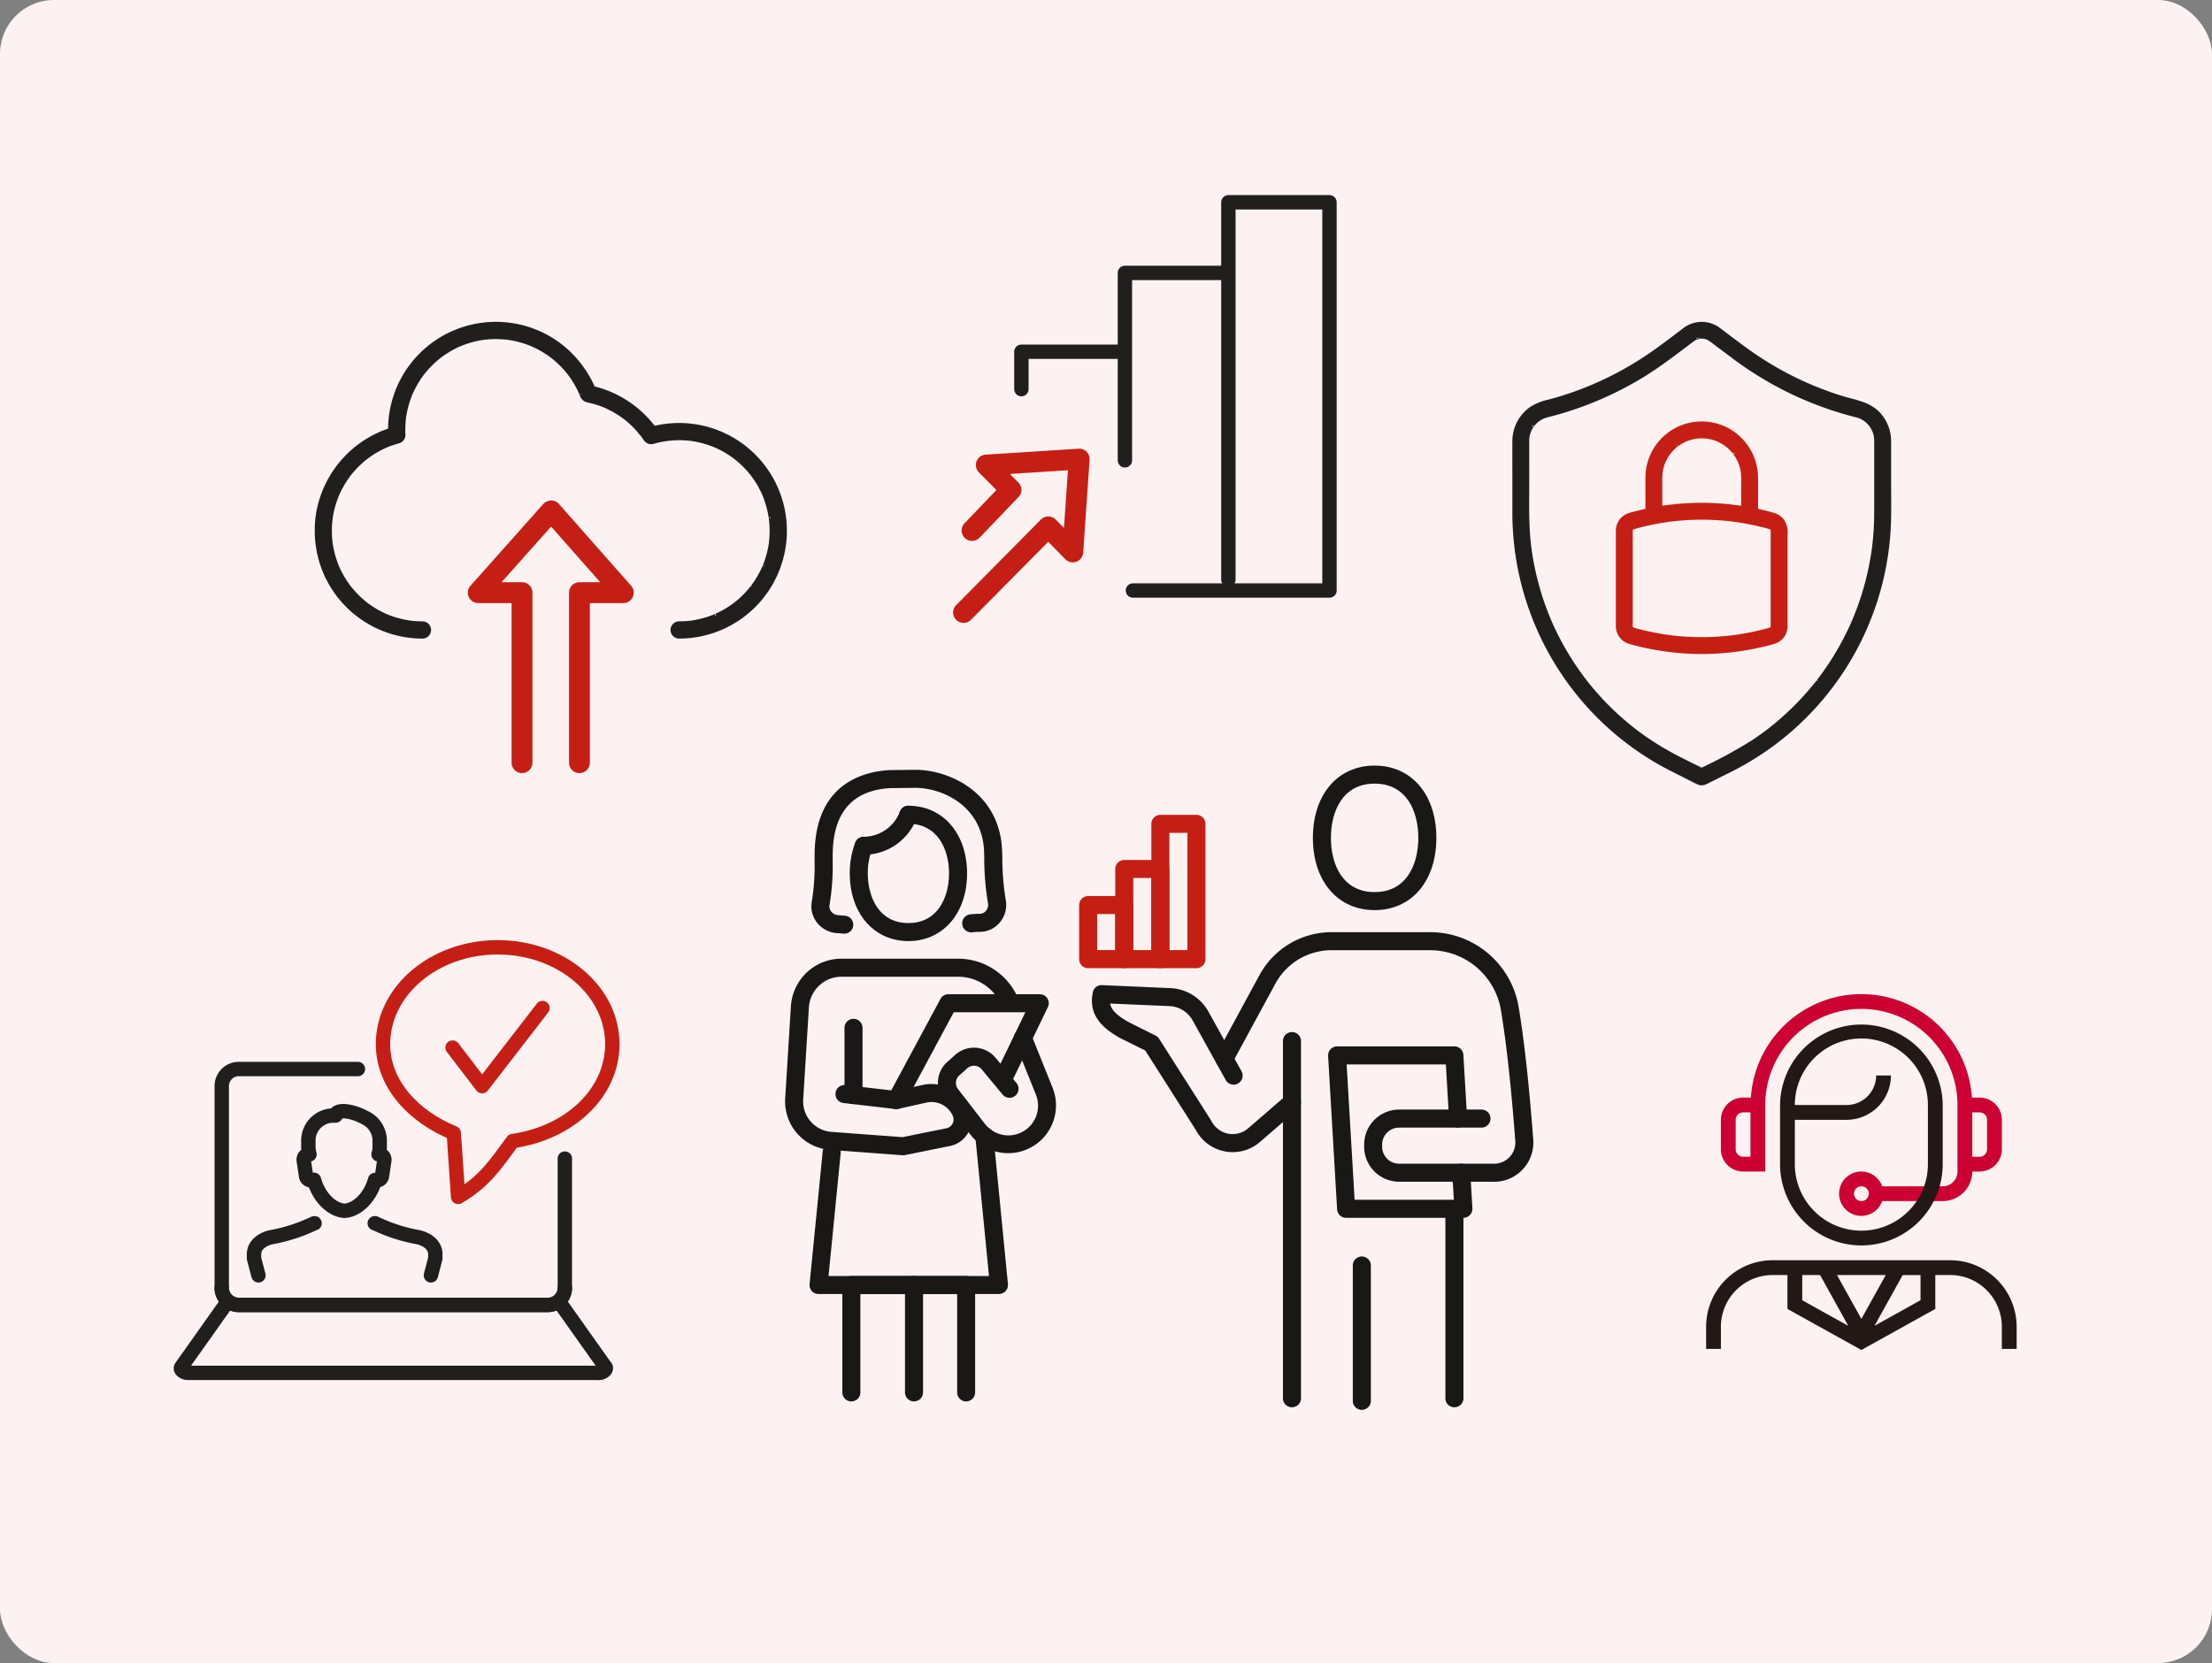 <svg xmlns="http://www.w3.org/2000/svg" xmlns:xlink="http://www.w3.org/1999/xlink" width="246" height="185" viewBox="0 0 246 185">
  <rect x="0" y="0" width="246" height="185" fill="#808080" stroke="none"/>
  <defs>
    <clipPath id="clip-path">
      <rect id="長方形_174" data-name="長方形 174" width="83.221" height="71.669" transform="translate(0 0)" fill="none"/>
    </clipPath>
    <clipPath id="clip-path-2">
      <rect id="長方形_625" data-name="長方形 625" width="34.534" height="39.586" fill="none"/>
    </clipPath>
  </defs>
  <g id="グループ_2520" data-name="グループ 2520" transform="translate(-369 -2046)">
    <rect id="長方形_508" data-name="長方形 508" width="246" height="185" rx="6" transform="translate(369 2046)" fill="#fdf2f2"/>
    <g id="グループ_2519" data-name="グループ 2519">
      <g id="グループ_1203" data-name="グループ 1203" transform="translate(456.31 2131.164)">
        <g id="グループ_1202" data-name="グループ 1202" clip-path="url(#clip-path)">
          <path id="パス_497" data-name="パス 497" d="M65.564,16.078c-4.108,0-6.867-3.231-6.867-8.039S61.456,0,65.564,0,72.43,3.23,72.43,8.039s-2.759,8.039-6.866,8.039m0-14.071c-3.583,0-4.86,3.116-4.86,6.032s1.277,6.032,4.86,6.032,4.859-3.116,4.859-6.032-1.277-6.032-4.859-6.032" fill="#191816"/>
          <path id="パス_498" data-name="パス 498" d="M78.86,46.292H68.292A3.9,3.9,0,0,1,64.4,42.4v-.241a3.9,3.9,0,0,1,3.894-3.894h9.154a1,1,0,0,1,0,2.007H68.292A1.89,1.89,0,0,0,66.4,42.157V42.4a1.89,1.89,0,0,0,1.887,1.887H78.86a2.361,2.361,0,0,0,2.347-2.542c-.456-6.03-.977-10.774-1.588-14.5a7.99,7.99,0,0,0-7.925-6.706H60.778a7.1,7.1,0,0,0-6.25,3.718l-4.8,8.842a1,1,0,0,1-1.765-.959l4.8-8.842a9.115,9.115,0,0,1,8.014-4.766H71.694a9.986,9.986,0,0,1,9.9,8.388c.623,3.788,1.149,8.59,1.611,14.679a4.368,4.368,0,0,1-4.349,4.7" fill="#191816"/>
          <path id="パス_499" data-name="パス 499" d="M49.787,43a4.66,4.66,0,0,1-4.129-2.5l-5.6-8.8L37.241,30.3c-1.723-.977-3.574-2.41-3.014-5.077a.97.97,0,0,1,1.026-.8l7.548.327a5.11,5.11,0,0,1,4.283,2.62L50.759,34A1,1,0,1,1,49,34.972l-3.676-6.629a3.1,3.1,0,0,0-2.6-1.588l-6.573-.284c.115.654.646,1.266,2.032,2.052L41.2,30.031a1,1,0,0,1,.4.359L47.394,39.5a2.69,2.69,0,0,0,1.888,1.447,2.622,2.622,0,0,0,2.218-.6l4.213-3.64a1,1,0,1,1,1.313,1.519l-4.212,3.64A4.617,4.617,0,0,1,49.787,43" fill="#191816"/>
          <path id="パス_500" data-name="パス 500" d="M56.369,71.383a1,1,0,0,1-1-1V30.645a1,1,0,1,1,2.008,0V70.379a1,1,0,0,1-1,1" fill="#191816"/>
          <path id="パス_501" data-name="パス 501" d="M74.435,71.383a1,1,0,0,1-1-1V50.306a1,1,0,0,1,2.008,0V70.379a1,1,0,0,1-1,1" fill="#191816"/>
          <path id="パス_502" data-name="パス 502" d="M75.439,50.306H62.391a1,1,0,0,1-1-.945l-1-17.062a1.006,1.006,0,0,1,1-1.063H74.435a1,1,0,0,1,1,.945l.414,7.027a1,1,0,0,1-.943,1.06,1.015,1.015,0,0,1-1.061-.942l-.357-6.082H62.452L63.338,48.3H74.375L74.2,45.348a1,1,0,1,1,2-.118l.237,4.014a1.005,1.005,0,0,1-1,1.062" fill="#191816"/>
          <path id="パス_503" data-name="パス 503" d="M64.137,71.669a1,1,0,0,1-1-1V55.61a1,1,0,0,1,2.008,0V70.665a1,1,0,0,1-1,1" fill="#191816"/>
          <path id="パス_504" data-name="パス 504" d="M37.72,22.539H33.705a1,1,0,0,1-1-1V15.513a1,1,0,0,1,1-1H37.72a1,1,0,0,1,1,1v6.022a1,1,0,0,1-1,1m-3.011-2.008h2.007V16.516H34.709Z" fill="#c51f15"/>
          <path id="パス_505" data-name="パス 505" d="M41.735,22.539H37.72a1,1,0,0,1-1-1V11.5a1,1,0,0,1,1-1h4.015a1,1,0,0,1,1,1V21.535a1,1,0,0,1-1,1m-3.011-2.008h2.007V12.5H38.724Z" fill="#c51f15"/>
          <path id="パス_506" data-name="パス 506" d="M45.749,22.539H41.735a1,1,0,0,1-1-1V6.48a1,1,0,0,1,1-1h4.014a1,1,0,0,1,1,1V21.535a1,1,0,0,1-1,1m-3.011-2.008h2.007V7.483H42.738Z" fill="#c51f15"/>
          <path id="パス_507" data-name="パス 507" d="M13.718,19.522c-3.841,0-6.524-3.095-6.524-7.528a9.316,9.316,0,0,1,.615-3.429A1,1,0,1,1,9.677,9.3,7.314,7.314,0,0,0,9.2,11.994c0,2.547,1.183,5.521,4.516,5.521s4.516-2.974,4.516-5.521-1.183-5.52-4.516-5.52a1,1,0,1,1,0-2.007c3.841,0,6.524,3.095,6.524,7.527s-2.683,7.528-6.524,7.528" fill="#191816"/>
          <path id="パス_508" data-name="パス 508" d="M8.752,9.924a1,1,0,1,1,0-2.007A4.325,4.325,0,0,0,12.758,5.14a1,1,0,1,1,1.895.661,6.3,6.3,0,0,1-5.9,4.123" fill="#191816"/>
          <path id="パス_509" data-name="パス 509" d="M6.525,18.694a.973.973,0,0,1-.119-.007c-.182-.021-.362-.034-.541-.042a3.09,3.09,0,0,1-2.312-1.177,2.933,2.933,0,0,1-.572-2.4,24.4,24.4,0,0,0,.3-4.508c0-.379,0-.726.01-1.026C3.483,2.078,8.586.674,11.613.5L14.418.467h.077c3.644,0,9.418,2.442,9.644,9.062l.021.751a28.326,28.326,0,0,0,.373,4.605,3.054,3.054,0,0,1-.626,2.535,2.915,2.915,0,0,1-2.25,1.075,7.852,7.852,0,0,0-.842.048,1,1,0,0,1-.229-1.994,9.476,9.476,0,0,1,1.063-.061.908.908,0,0,0,.7-.338,1.055,1.055,0,0,0,.211-.875,30,30,0,0,1-.411-4.947L22.134,9.6c-.18-5.2-4.75-7.123-7.634-7.123h-.06l-2.759.032c-4.1.235-6.267,2.618-6.378,7.081-.008.289-.009.622-.011.986a26.389,26.389,0,0,1-.343,4.9.919.919,0,0,0,.183.758,1.092,1.092,0,0,0,.817.411c.23.009.459.026.693.054a1,1,0,0,1-.117,2" fill="#191816"/>
          <path id="パス_510" data-name="パス 510" d="M20.136,70.73a1,1,0,0,1-1-1V58.784H8.373V69.726a1,1,0,1,1-2.007,0V57.78a1,1,0,0,1,1-1H20.136a1,1,0,0,1,1,1V69.726a1,1,0,0,1-1,1" fill="#191816"/>
          <path id="パス_511" data-name="パス 511" d="M14.335,70.73a1,1,0,0,1-1-1V57.78a1,1,0,0,1,2.008,0V69.726a1,1,0,0,1-1,1" fill="#191816"/>
          <path id="パス_512" data-name="パス 512" d="M23.784,58.784H3.724a1,1,0,0,1-1-1.1L4.183,42.919a.99.99,0,0,1,1.1-.9,1,1,0,0,1,.9,1.1l-1.35,13.66H22.677L21.159,41.29a1,1,0,1,1,2-.2l1.626,16.588a1,1,0,0,1-1,1.1" fill="#191816"/>
          <path id="パス_513" data-name="パス 513" d="M13.122,43.347c-.025,0-.05,0-.074,0l-8.057-.6a5.407,5.407,0,0,1-4.98-5.709L.648,26.763A5.641,5.641,0,0,1,6.269,21.48H19.228a7.254,7.254,0,0,1,6.464,3.933,1,1,0,1,1-1.782.924,5.252,5.252,0,0,0-4.682-2.849H6.269a3.631,3.631,0,0,0-3.618,3.4L2.014,37.16A3.4,3.4,0,0,0,5.14,40.744l7.918.588,4.883-.987a.995.995,0,0,0,.714-1.372,2.588,2.588,0,0,0-2.928-1.487l-3.14.7a.981.981,0,0,1-.333.016l-5.762-.666a1,1,0,1,1,.232-1.994l5.592.647,2.976-.661a4.6,4.6,0,0,1,5.2,2.642,3,3,0,0,1-2.155,4.145l-5.018,1.014a1.025,1.025,0,0,1-.2.02" fill="#191816"/>
          <path id="パス_514" data-name="パス 514" d="M7.607,37.657a1,1,0,0,1-1-1V29.175a1,1,0,0,1,2.008,0v7.478a1,1,0,0,1-1,1" fill="#191816"/>
          <path id="パス_515" data-name="パス 515" d="M12.368,38.208a.988.988,0,0,1-.474-.12,1,1,0,0,1-.409-1.359l5.793-10.768a1,1,0,0,1,.884-.528H28.324a1,1,0,0,1,.9,1.441L25.2,35.2a1,1,0,0,1-1.807-.874l3.33-6.888H18.761L13.253,37.68a1,1,0,0,1-.885.528" fill="#191816"/>
          <path id="パス_516" data-name="パス 516" d="M24.822,43.115a5.312,5.312,0,0,1-4.208-2.064l-2.971-3.844a3.137,3.137,0,0,1,.4-4.25l.889-.789a3.128,3.128,0,0,1,4.482.342l2.321,2.8a1,1,0,1,1-1.543,1.282l-2.323-2.8a1.117,1.117,0,0,0-.777-.4,1.128,1.128,0,0,0-.827.278l-.889.79a1.123,1.123,0,0,0-.143,1.522L22.2,39.824a3.3,3.3,0,0,0,5.682-3.252l-2.365-5.887a1,1,0,0,1,1.863-.749l2.365,5.887a5.311,5.311,0,0,1-4.924,7.292" fill="#191816"/>
        </g>
      </g>
      <g id="グループ_1567" data-name="グループ 1567" transform="translate(-95.58 150.965)">
        <path id="パス_517" data-name="パス 517" d="M137.431,81.011a1.158,1.158,0,0,1-.824-1.974l9.425-9.524a1.162,1.162,0,0,1,.824-.343h0a1.157,1.157,0,0,1,.826.349l.912.934.444-6.425-6.459.414.947.951a1.158,1.158,0,0,1,.014,1.619l-4.288,4.477a1.159,1.159,0,1,1-1.673-1.6l3.506-3.66-1.949-1.96a1.159,1.159,0,0,1,.747-1.974l10.33-.662a1.15,1.15,0,0,1,.9.339,1.162,1.162,0,0,1,.335.9l-.714,10.327a1.16,1.16,0,0,1-1.986.73l-1.9-1.941-8.6,8.684a1.149,1.149,0,0,1-.824.344" transform="translate(434.309 1883.315)" fill="#c51f15"/>
        <path id="パス_518" data-name="パス 518" d="M154.455,83.948h21.861m-34.266-22.4V57.387h11.242m.271,12.076V48.619H164.8m.271,34.117V40.76h11.242v43.1" transform="translate(436.12 1876.775)" fill="none" stroke="#211f1e" stroke-linecap="round" stroke-linejoin="round" stroke-width="1.6"/>
      </g>
      <g id="グループ_1564" data-name="グループ 1564" transform="translate(-3.544 233.814)">
        <path id="パス_519" data-name="パス 519" d="M23.813,50.325,27.1,54.615l6.714-8.69" transform="translate(399.062 1878.395)" fill="none" stroke="#c51f15" stroke-linecap="round" stroke-linejoin="round" stroke-width="1.6"/>
        <path id="パス_520" data-name="パス 520" d="M42.424,75.451a1.9,1.9,0,0,1-1.885,1.885H6.153a1.9,1.9,0,0,1-1.885-1.885V52.977a1.89,1.89,0,0,1,1.885-1.885H19.41" transform="translate(392.937 1880.014)" fill="none" stroke="#211f1e" stroke-linecap="round" stroke-linejoin="round" stroke-width="1.6"/>
        <path id="パス_521" data-name="パス 521" d="M42.424,58.678V73.072a1.9,1.9,0,0,1-1.885,1.886H6.153a1.906,1.906,0,0,1-1.885-1.886" transform="translate(392.937 1882.391)" fill="none" stroke="#211f1e" stroke-linecap="round" stroke-linejoin="round" stroke-width="1.6"/>
        <line id="線_17" data-name="線 17" x2="4.81" y2="6.789" transform="translate(435.068 1957.473)" fill="none" stroke="#211f1e" stroke-linecap="round" stroke-linejoin="round" stroke-width="1.6"/>
        <path id="パス_522" data-name="パス 522" d="M36.926,76.336c.217.284-.326.645-.7.645" transform="translate(402.951 1887.925)" fill="none" stroke="#211f1e" stroke-linecap="round" stroke-linejoin="round" stroke-width="1.6"/>
        <path id="パス_523" data-name="パス 523" d="M47.324,78.6H1.55c-.366,0-.914-.347-.7-.645l4.812-6.789" transform="translate(391.85 1886.305)" fill="none" stroke="#211f1e" stroke-linecap="round" stroke-linejoin="round" stroke-width="1.6"/>
        <path id="パス_524" data-name="パス 524" d="M19.141,62.317c-.537,1.94-2,3.353-3.39,3.424-1.394-.071-2.861-1.492-3.394-3.442l-.263.043a.552.552,0,0,1-.624-.475l-.257-1.725a.568.568,0,0,1,.456-.65l.187-.03a2.925,2.925,0,0,1-.129-.856v-.634a2.779,2.779,0,0,1,2.714-2.825h.324a.361.361,0,0,1,.02-.151c.167-.458,1.279-.444,2.485.032a6.009,6.009,0,0,1,.715.336,2.837,2.837,0,0,1,1.675,2.608v.634a2.882,2.882,0,0,1-.129.856l.187.03a.568.568,0,0,1,.457.65l-.257,1.725a.554.554,0,0,1-.625.475Z" transform="translate(395.111 1881.132)" fill="none" stroke="#211f1e" stroke-linecap="round" stroke-linejoin="round" stroke-width="1.6"/>
        <path id="パス_525" data-name="パス 525" d="M7.491,69.949,7,68.071v-.485c0-1.077,1.048-1.7,1.922-1.883a18.461,18.461,0,0,0,4.753-1.539l.059-.009" transform="translate(393.794 1884.107)" fill="none" stroke="#211f1e" stroke-linecap="round" stroke-linejoin="round" stroke-width="1.6"/>
        <path id="パス_526" data-name="パス 526" d="M17.224,64.154l.059.009A18.469,18.469,0,0,0,22.035,65.7c.875.185,1.923.808,1.923,1.883v.485l-.487,1.878" transform="translate(396.997 1884.107)" fill="none" stroke="#211f1e" stroke-linecap="round" stroke-linejoin="round" stroke-width="1.6"/>
        <path id="パス_527" data-name="パス 527" d="M25.791,61.444c-4.412-1.794-7.869-5.394-7.869-9.889,0-5.95,5.709-10.773,12.752-10.773s12.753,4.823,12.753,10.773c0,5.39-4.689,9.857-11.075,10.779-1.732,2.314-3,4.431-6.075,6.216Z" transform="translate(397.216 1876.782)" fill="none" stroke="#c51f15" stroke-linecap="round" stroke-linejoin="round" stroke-width="1.6"/>
      </g>
      <g id="グループ_1566" data-name="グループ 1566" transform="translate(16.44 217.738)">
        <path id="パス_528" data-name="パス 528" d="M117.545.769c-1.267.951-2.519,1.932-3.825,2.83a36.657,36.657,0,0,1-8.885,4.492q-1.2.412-2.429.741a6.01,6.01,0,0,0-2.038.809,4.452,4.452,0,0,0-1.881,3.595c-.009,1.316,0,2.632,0,3.948q0,2.019,0,4.039a32.041,32.041,0,0,0,16.093,27.8c.783.448,1.588.85,2.393,1.253.663.332,1.321.678,1.99,1,.429.2.746.014,1.115-.171l1.164-.582c.707-.353,1.418-.7,2.115-1.072A32.037,32.037,0,0,0,140.21,21.711c.02-1.313,0-2.627,0-3.939q0-2.224,0-4.449a4.49,4.49,0,0,0-1.2-3.1c-1.1-1.17-2.7-1.353-4.164-1.809a36.347,36.347,0,0,1-9.007-4.238c-1.584-1.027-3.072-2.2-4.581-3.327a3.146,3.146,0,0,0-3.714-.077.76.76,0,0,0-.265,1.011.746.746,0,0,0,1.011.265,2.247,2.247,0,0,1,.46-.271c-.1.043.11-.033.139-.041.047-.013.1-.026.144-.037.024-.005.184-.03.059-.016a2.25,2.25,0,0,1,.515,0c-.116-.013.06.016.1.024s.1.025.143.039c.016,0,.188.064.122.038a4.12,4.12,0,0,1,.75.494l2.021,1.516a38.742,38.742,0,0,0,7.48,4.439,38.837,38.837,0,0,0,4.81,1.78c.4.118.8.229,1.2.334.154.039.31.075.461.121.079.024.154.051.231.077.022.008.13.055.014,0,.042.018.083.038.123.058a3.753,3.753,0,0,1,.412.235c.025.017.227.169.121.084.07.056.138.114.2.175a4.345,4.345,0,0,1,.32.34c.005.007.072.093.025.03s.03.045.041.06c.051.072.1.147.144.225s.077.135.113.2c.02.039.039.08.058.121,0,.007.047.108.017.034s.011.029.013.037c.014.042.03.084.045.127.029.085.054.172.076.26s.035.155.05.232c0,.021.026.163.013.072s0,.03,0,.039c.009.117.016.234.017.352v7.529c0,.705-.007,1.411-.043,2.115s-.1,1.4-.18,2.095l-.032.25c-.007.049-.012.1-.018.143,0-.014.014-.105,0-.017-.025.177-.051.356-.079.533q-.083.534-.184,1.061a31.135,31.135,0,0,1-1.059,4.034q-.331.993-.73,1.961c-.026.066-.054.13-.081.2.049-.116-.053.122-.063.15-.071.162-.142.323-.215.485q-.211.467-.437.927a31.6,31.6,0,0,1-2.065,3.575q-.579.865-1.216,1.692c.071-.091-.06.076-.08.1-.05.066-.1.13-.154.194-.11.138-.222.276-.334.412-.218.263-.441.523-.667.779a31.178,31.178,0,0,1-2.953,2.924q-.4.351-.822.688c-.129.1-.26.209-.391.311-.029.022-.056.045-.085.066.025-.02.1-.072-.02.016l-.23.173q-.833.627-1.71,1.2a53.25,53.25,0,0,1-5.325,2.888l-.587.294h.746c-1.3-.65-2.616-1.273-3.889-1.971a31.038,31.038,0,0,1-3.474-2.216c-.126-.092-.25-.185-.374-.28l-.152-.116-.039-.03-.141-.11q-.406-.321-.8-.657-.762-.644-1.483-1.334a31.471,31.471,0,0,1-2.725-2.98c-.1-.12-.19-.239-.285-.36l-.014-.018c-.021-.029-.043-.056-.064-.084l-.171-.226q-.3-.4-.579-.8-.577-.824-1.1-1.684a31.182,31.182,0,0,1-1.868-3.565c-.063-.141-.123-.281-.184-.422s-.021-.049-.009-.02c-.013-.033-.026-.066-.041-.1-.035-.087-.072-.173-.106-.261q-.193-.477-.37-.959-.343-.934-.625-1.889a31.175,31.175,0,0,1-.9-3.972c-.025-.155-.047-.309-.07-.464-.005-.035-.035-.252-.018-.125-.013-.095-.025-.19-.037-.286-.041-.335-.077-.67-.108-1.006Q100,23.04,99.974,22c-.032-1.279-.009-2.562-.009-3.843V13.513c0-.118,0-.235,0-.353,0-.081.005-.162.013-.243,0-.034.005-.07.009-.1-.014.137,0,.018,0-.008a4.306,4.306,0,0,1,.112-.462c.024-.076.051-.15.077-.223.041-.109-.045.1,0-.009.014-.03.028-.062.042-.092a3.634,3.634,0,0,1,.25-.433c.022-.033.144-.2.062-.093.041-.053.084-.1.129-.154a3.587,3.587,0,0,1,.357-.349c.014-.013.123-.1.056-.049s.026-.018.033-.022c.064-.045.129-.089.2-.131a3.437,3.437,0,0,1,.451-.239c-.11.049.043-.014.079-.028.077-.028.155-.051.232-.074.173-.049.347-.088.52-.134q.583-.154,1.161-.324a38.169,38.169,0,0,0,9.018-4.011c1.755-1.073,3.379-2.326,5.023-3.558l.5-.373a.762.762,0,0,0,.265-1.011.745.745,0,0,0-1.011-.265" transform="translate(422.465 1864.063)" fill="#211f1e"/>
        <path id="パス_529" data-name="パス 529" d="M117.545.769c-1.267.951-2.519,1.932-3.825,2.83a36.657,36.657,0,0,1-8.885,4.492q-1.2.412-2.429.741a6.01,6.01,0,0,0-2.038.809,4.452,4.452,0,0,0-1.881,3.595c-.009,1.316,0,2.632,0,3.948q0,2.019,0,4.039a32.041,32.041,0,0,0,16.093,27.8c.783.448,1.588.85,2.393,1.253.663.332,1.321.678,1.99,1,.429.2.746.014,1.115-.171l1.164-.582c.707-.353,1.418-.7,2.115-1.072A32.037,32.037,0,0,0,140.21,21.711c.02-1.313,0-2.627,0-3.939q0-2.224,0-4.449a4.49,4.49,0,0,0-1.2-3.1c-1.1-1.17-2.7-1.353-4.164-1.809a36.347,36.347,0,0,1-9.007-4.238c-1.584-1.027-3.072-2.2-4.581-3.327a3.146,3.146,0,0,0-3.714-.077.76.76,0,0,0-.265,1.011.746.746,0,0,0,1.011.265,2.247,2.247,0,0,1,.46-.271c-.1.043.11-.033.139-.041.047-.013.1-.026.144-.037.024-.005.184-.03.059-.016a2.25,2.25,0,0,1,.515,0c-.116-.013.06.016.1.024s.1.025.143.039c.016,0,.188.064.122.038a4.12,4.12,0,0,1,.75.494l2.021,1.516a38.742,38.742,0,0,0,7.48,4.439,38.837,38.837,0,0,0,4.81,1.78c.4.118.8.229,1.2.334.154.039.31.075.461.121.079.024.154.051.231.077.022.008.13.055.014,0,.042.018.083.038.123.058a3.753,3.753,0,0,1,.412.235c.025.017.227.169.121.084.07.056.138.114.2.175a4.345,4.345,0,0,1,.32.34c.005.007.072.093.025.03s.03.045.041.06c.051.072.1.147.144.225s.077.135.113.2c.02.039.039.08.058.121,0,.007.047.108.017.034s.011.029.013.037c.014.042.03.084.045.127.029.085.054.172.076.26s.035.155.05.232c0,.021.026.163.013.072s0,.03,0,.039c.009.117.016.234.017.352v7.529c0,.705-.007,1.411-.043,2.115s-.1,1.4-.18,2.095l-.032.25c-.007.049-.012.1-.018.143,0-.014.014-.105,0-.017-.025.177-.051.356-.079.533q-.083.534-.184,1.061a31.135,31.135,0,0,1-1.059,4.034q-.331.993-.73,1.961c-.026.066-.054.13-.081.2.049-.116-.053.122-.063.15-.071.162-.142.323-.215.485q-.211.467-.437.927a31.6,31.6,0,0,1-2.065,3.575q-.579.865-1.216,1.692c.071-.091-.06.076-.08.1-.05.066-.1.13-.154.194-.11.138-.222.276-.334.412-.218.263-.441.523-.667.779a31.178,31.178,0,0,1-2.953,2.924q-.4.351-.822.688c-.129.1-.26.209-.391.311-.029.022-.056.045-.085.066.025-.02.1-.072-.02.016l-.23.173q-.833.627-1.71,1.2a53.25,53.25,0,0,1-5.325,2.888l-.587.294h.746c-1.3-.65-2.616-1.273-3.889-1.971a31.038,31.038,0,0,1-3.474-2.216c-.126-.092-.25-.185-.374-.28l-.152-.116-.039-.03-.141-.11q-.406-.321-.8-.657-.762-.644-1.483-1.334a31.471,31.471,0,0,1-2.725-2.98c-.1-.12-.19-.239-.285-.36l-.014-.018c-.021-.029-.043-.056-.064-.084l-.171-.226q-.3-.4-.579-.8-.577-.824-1.1-1.684a31.182,31.182,0,0,1-1.868-3.565c-.063-.141-.123-.281-.184-.422s-.021-.049-.009-.02c-.013-.033-.026-.066-.041-.1-.035-.087-.072-.173-.106-.261q-.193-.477-.37-.959-.343-.934-.625-1.889a31.175,31.175,0,0,1-.9-3.972c-.025-.155-.047-.309-.07-.464-.005-.035-.035-.252-.018-.125-.013-.095-.025-.19-.037-.286-.041-.335-.077-.67-.108-1.006Q100,23.04,99.974,22c-.032-1.279-.009-2.562-.009-3.843V13.513c0-.118,0-.235,0-.353,0-.081.005-.162.013-.243,0-.034.005-.07.009-.1-.014.137,0,.018,0-.008a4.306,4.306,0,0,1,.112-.462c.024-.076.051-.15.077-.223.041-.109-.045.1,0-.009.014-.03.028-.062.042-.092a3.634,3.634,0,0,1,.25-.433c.022-.033.144-.2.062-.093.041-.053.084-.1.129-.154a3.587,3.587,0,0,1,.357-.349c.014-.013.123-.1.056-.049s.026-.018.033-.022c.064-.045.129-.089.2-.131a3.437,3.437,0,0,1,.451-.239c-.11.049.043-.014.079-.028.077-.028.155-.051.232-.074.173-.049.347-.088.52-.134q.583-.154,1.161-.324a38.169,38.169,0,0,0,9.018-4.011c1.755-1.073,3.379-2.326,5.023-3.558l.5-.373a.762.762,0,0,0,.265-1.011A.745.745,0,0,0,117.545.769Z" transform="translate(422.465 1864.063)" fill="none" stroke="#211f1e" stroke-width="0.4"/>
        <path id="パス_530" data-name="パス 530" d="M108.97,18.078A28.74,28.74,0,0,1,113,17.235l-.2.026a28.622,28.622,0,0,1,5.913-.175q.841.063,1.676.175l-.2-.026q1.078.146,2.142.372.522.112,1.039.242a7.256,7.256,0,0,1,.985.277l-.177-.075a1.006,1.006,0,0,1,.165.089c.1.067-.042-.022-.055-.046a.625.625,0,0,0,.075.068c.02.02.037.041.056.06.058.063-.108-.154-.045-.056a1.345,1.345,0,0,1,.1.175l-.075-.176a1.2,1.2,0,0,1,.083.293l-.028-.2a3.352,3.352,0,0,1,.009.4V27.8c0,.422,0,.845,0,1.266a1.147,1.147,0,0,1-.009.15l.028-.2a1.2,1.2,0,0,1-.083.294l.075-.177a1.071,1.071,0,0,1-.088.162c-.068.1.022-.042.046-.055a.512.512,0,0,0-.067.074c-.02.02-.042.038-.062.058-.063.058.154-.108.055-.045a1.471,1.471,0,0,1-.179.1l.177-.075a6.964,6.964,0,0,1-.961.271c-.353.089-.707.172-1.063.248q-1.064.227-2.142.37l.2-.026a28.621,28.621,0,0,1-5.913.175q-.841-.061-1.676-.175l.2.026q-1.078-.144-2.142-.37-.522-.112-1.04-.242a7.292,7.292,0,0,1-.984-.277l.177.075a1.252,1.252,0,0,1-.165-.089.5.5,0,1,0,.055.046.532.532,0,0,0-.075-.068c-.02-.02-.037-.041-.056-.06-.059-.063.106.154.045.056a1.272,1.272,0,0,1-.1-.176c.025.059.05.118.074.177a1.253,1.253,0,0,1-.081-.294c.009.066.018.131.026.2a3.66,3.66,0,0,1-.008-.4V19.678c0-.422-.005-.845,0-1.266a1.427,1.427,0,0,1,.008-.15c-.008.066-.017.131-.026.2a1.261,1.261,0,0,1,.081-.293c-.024.059-.049.118-.074.176a1.119,1.119,0,0,1,.088-.16.456.456,0,1,0-.046.055.6.6,0,0,0,.067-.074c.02-.021.042-.038.062-.058.063-.058-.154.106-.056.045a1.41,1.41,0,0,1,.18-.1l-.177.075a1.207,1.207,0,0,1,.131-.047.739.739,0,1,0-.393-1.425,1.85,1.85,0,0,0-1.324,1.751v10.67a1.854,1.854,0,0,0,1.369,1.763,29.407,29.407,0,0,0,4.988.952,28.58,28.58,0,0,0,4.9.093,29.668,29.668,0,0,0,4.99-.763c.386-.093.779-.184,1.157-.306a1.855,1.855,0,0,0,1.044-.827,1.958,1.958,0,0,0,.244-1v-10.1a2.416,2.416,0,0,0-.307-1.5,1.957,1.957,0,0,0-1.1-.764c-.4-.112-.793-.215-1.193-.309q-1.194-.282-2.409-.461a29.024,29.024,0,0,0-10.082.244q-1.149.229-2.277.55a.739.739,0,0,0,.393,1.425" transform="translate(425.214 1868.867)" fill="#c51f15"/>
        <path id="パス_531" data-name="パス 531" d="M108.97,18.078A28.74,28.74,0,0,1,113,17.235l-.2.026a28.622,28.622,0,0,1,5.913-.175q.841.063,1.676.175l-.2-.026q1.078.146,2.142.372.522.112,1.039.242a7.256,7.256,0,0,1,.985.277l-.177-.075a1.006,1.006,0,0,1,.165.089c.1.067-.042-.022-.055-.046a.625.625,0,0,0,.075.068c.02.02.037.041.056.06.058.063-.108-.154-.045-.056a1.345,1.345,0,0,1,.1.175l-.075-.176a1.2,1.2,0,0,1,.083.293l-.028-.2a3.352,3.352,0,0,1,.009.4V27.8c0,.422,0,.845,0,1.266a1.147,1.147,0,0,1-.009.15l.028-.2a1.2,1.2,0,0,1-.083.294l.075-.177a1.071,1.071,0,0,1-.088.162c-.068.1.022-.042.046-.055a.512.512,0,0,0-.067.074c-.02.02-.042.038-.062.058-.063.058.154-.108.055-.045a1.471,1.471,0,0,1-.179.1l.177-.075a6.964,6.964,0,0,1-.961.271c-.353.089-.707.172-1.063.248q-1.064.227-2.142.37l.2-.026a28.621,28.621,0,0,1-5.913.175q-.841-.061-1.676-.175l.2.026q-1.078-.144-2.142-.37-.522-.112-1.04-.242a7.292,7.292,0,0,1-.984-.277l.177.075a1.252,1.252,0,0,1-.165-.089.5.5,0,1,0,.055.046.532.532,0,0,0-.075-.068c-.02-.02-.037-.041-.056-.06-.059-.063.106.154.045.056a1.272,1.272,0,0,1-.1-.176c.025.059.05.118.074.177a1.253,1.253,0,0,1-.081-.294c.009.066.018.131.026.2a3.66,3.66,0,0,1-.008-.4V19.678c0-.422-.005-.845,0-1.266a1.427,1.427,0,0,1,.008-.15c-.008.066-.017.131-.026.2a1.261,1.261,0,0,1,.081-.293c-.024.059-.049.118-.074.176a1.119,1.119,0,0,1,.088-.16.456.456,0,1,0-.046.055.6.6,0,0,0,.067-.074c.02-.021.042-.038.062-.058.063-.058-.154.106-.056.045a1.41,1.41,0,0,1,.18-.1l-.177.075a1.207,1.207,0,0,1,.131-.047.739.739,0,1,0-.393-1.425,1.85,1.85,0,0,0-1.324,1.751v10.67a1.854,1.854,0,0,0,1.369,1.763,29.407,29.407,0,0,0,4.988.952,28.58,28.58,0,0,0,4.9.093,29.668,29.668,0,0,0,4.99-.763c.386-.093.779-.184,1.157-.306a1.855,1.855,0,0,0,1.044-.827,1.958,1.958,0,0,0,.244-1v-10.1a2.416,2.416,0,0,0-.307-1.5,1.957,1.957,0,0,0-1.1-.764c-.4-.112-.793-.215-1.193-.309q-1.194-.282-2.409-.461a29.024,29.024,0,0,0-10.082.244q-1.149.229-2.277.55a.739.739,0,0,0,.393,1.425Z" transform="translate(425.214 1868.867)" fill="none" stroke="#c51f15" stroke-width="0.4"/>
        <path id="パス_532" data-name="パス 532" d="M111.231,18.4V14.915a7.122,7.122,0,0,1,.046-.931c-.007.066-.017.131-.025.2a5.342,5.342,0,0,1,.365-1.341c-.026.058-.051.117-.075.176a5.2,5.2,0,0,1,.494-.913c.046-.072.1-.142.148-.211.033-.043.117-.141-.037.047l.08-.1c.109-.133.226-.259.345-.381s.25-.238.382-.347c.022-.018.071-.075.1-.08-.035.007-.16.121-.049.037.071-.051.141-.1.213-.15a5.359,5.359,0,0,1,.913-.493l-.177.075a5.412,5.412,0,0,1,1.341-.365l-.194.026a5.567,5.567,0,0,1,1.433,0l-.2-.026a5.4,5.4,0,0,1,1.341.365l-.177-.075a5.536,5.536,0,0,1,.915.493q.1.073.209.15c.043.033.142.118-.046-.037.032.028.066.053.1.08.133.109.26.226.381.347a4.984,4.984,0,0,1,.347.381c.018.024.075.072.08.1-.007-.035-.12-.159-.037-.047.051.07.1.139.151.211a5.657,5.657,0,0,1,.493.913c-.026-.059-.05-.118-.075-.176a5.394,5.394,0,0,1,.364,1.341c-.009-.066-.016-.131-.026-.2a12.983,12.983,0,0,1,.049,1.692V18.4a.739.739,0,0,0,1.479,0V14.954a6.5,6.5,0,0,0-.38-2.355,5.964,5.964,0,0,0-.817-1.5A6.531,6.531,0,0,0,119.4,9.81a6.061,6.061,0,0,0-9.647,4.927c0,1.186,0,2.372,0,3.558V18.4a.739.739,0,1,0,1.478,0" transform="translate(425.997 1866.709)" fill="#c51f15"/>
        <path id="パス_533" data-name="パス 533" d="M111.231,18.4V14.915a7.122,7.122,0,0,1,.046-.931c-.007.066-.017.131-.025.2a5.342,5.342,0,0,1,.365-1.341c-.026.058-.051.117-.075.176a5.2,5.2,0,0,1,.494-.913c.046-.072.1-.142.148-.211.033-.043.117-.141-.037.047l.08-.1c.109-.133.226-.259.345-.381s.25-.238.382-.347c.022-.018.071-.075.1-.08-.035.007-.16.121-.049.037.071-.051.141-.1.213-.15a5.359,5.359,0,0,1,.913-.493l-.177.075a5.412,5.412,0,0,1,1.341-.365l-.194.026a5.567,5.567,0,0,1,1.433,0l-.2-.026a5.4,5.4,0,0,1,1.341.365l-.177-.075a5.536,5.536,0,0,1,.915.493q.1.073.209.15c.043.033.142.118-.046-.037.032.028.066.053.1.08.133.109.26.226.381.347a4.984,4.984,0,0,1,.347.381c.018.024.075.072.08.1-.007-.035-.12-.159-.037-.047.051.07.1.139.151.211a5.657,5.657,0,0,1,.493.913c-.026-.059-.05-.118-.075-.176a5.394,5.394,0,0,1,.364,1.341c-.009-.066-.016-.131-.026-.2a12.983,12.983,0,0,1,.049,1.692V18.4a.739.739,0,0,0,1.479,0V14.954a6.5,6.5,0,0,0-.38-2.355,5.964,5.964,0,0,0-.817-1.5A6.531,6.531,0,0,0,119.4,9.81a6.061,6.061,0,0,0-9.647,4.927c0,1.186,0,2.372,0,3.558V18.4a.739.739,0,1,0,1.478,0Z" transform="translate(425.997 1866.709)" fill="none" stroke="#c51f15" stroke-width="0.4"/>
      </g>
      <g id="グループ_1565" data-name="グループ 1565" transform="translate(-43.619 217.701)">
        <path id="パス_534" data-name="パス 534" d="M68.028,45.533a1.159,1.159,0,0,1-1.158-1.158V25.461A1.159,1.159,0,0,1,68.028,24.3h2.313l-5.463-6.19L59.363,24.3h2.279a1.159,1.159,0,0,1,1.16,1.158V44.374a1.159,1.159,0,0,1-2.318,0V26.619H56.779a1.159,1.159,0,0,1-.866-1.929l8.1-9.1a1.312,1.312,0,0,1,.868-.387,1.156,1.156,0,0,1,.866.391l8.029,9.1a1.158,1.158,0,0,1-.869,1.925H69.186V44.374a1.159,1.159,0,0,1-1.158,1.158" transform="translate(409.031 1868.767)" fill="#c51f15"/>
        <path id="パス_535" data-name="パス 535" d="M83.124,35.064a11.791,11.791,0,1,0-2.108-23.392,11.341,11.341,0,0,0-1.2.28l.856.348a11.917,11.917,0,0,0-7.425-4.991l.531.529a12.107,12.107,0,0,0-3.994-5.28A11.743,11.743,0,0,0,63.652.264,11.785,11.785,0,0,0,50.978,12.612c.185-.244.372-.489.557-.732a11.881,11.881,0,0,0-8.562,9.37,12,12,0,0,0,.793,6.7,11.8,11.8,0,0,0,10.821,7.115.759.759,0,1,0,0-1.518c-.26,0-.519-.009-.779-.026-.116-.009-.232-.018-.349-.03l-.208-.024c-.185-.02.093.017-.074-.009a11.735,11.735,0,0,1-1.474-.32q-.359-.1-.708-.232c-.106-.038-.21-.079-.315-.121-.017-.007-.223-.095-.067-.026-.062-.026-.122-.054-.184-.081a10.913,10.913,0,0,1-1.294-.692c-.206-.129-.408-.265-.607-.407-.089-.064-.179-.13-.265-.2.133.1-.041-.033-.055-.045l-.154-.126A11.02,11.02,0,0,1,47,30.2c-.164-.179-.323-.364-.475-.553-.028-.034-.055-.068-.081-.1.1.133-.032-.041-.043-.056q-.118-.16-.232-.323a11.123,11.123,0,0,1-.753-1.254c-.112-.219-.215-.441-.314-.667.056.13.009.021,0,0-.025-.063-.05-.125-.074-.188-.05-.126-.1-.253-.139-.381a10.785,10.785,0,0,1-.391-1.446c-.025-.123-.047-.248-.067-.373-.009-.058-.018-.114-.026-.172-.035-.226.016.156-.011-.074-.029-.255-.053-.511-.066-.768a11.373,11.373,0,0,1,.033-1.6c.012-.121.025-.24.039-.361-.02.167.011-.07.013-.084.01-.072.022-.143.034-.214q.067-.388.162-.77a12.1,12.1,0,0,1,.479-1.476c.084-.214-.062.134.032-.076.018-.043.038-.085.056-.127.058-.127.117-.253.179-.378q.171-.343.364-.672t.408-.644c.064-.095.131-.189.2-.282.033-.046.068-.092.1-.138s.028-.037-.014.016l.087-.108a11.093,11.093,0,0,1,1.176-1.258c.2-.187.415-.364.632-.536-.126.1.054-.041.064-.049.056-.042.112-.083.168-.122.112-.081.226-.16.341-.236a11.1,11.1,0,0,1,1.517-.842l.159-.071q.075-.032-.02.008c.042-.018.085-.035.129-.053.13-.053.261-.1.394-.151.288-.1.581-.193.876-.273a.77.77,0,0,0,.558-.732c-.018-.376-.021-.75,0-1.126.008-.152.017-.3.032-.456.005-.07.013-.139.02-.209.005-.046.038-.3.016-.144a11.157,11.157,0,0,1,.4-1.769c.092-.29.2-.575.31-.858.054-.135-.032.066.028-.066.033-.072.063-.143.1-.214.066-.142.135-.282.206-.422a11.041,11.041,0,0,1,.93-1.495l.08-.106c.005-.008.072-.095.021-.029s.066-.081.084-.105c.1-.12.2-.238.3-.353q.3-.335.617-.646c.215-.206.437-.4.669-.594l.154-.125c.068-.054-.013.011-.022.017l.105-.08c.116-.085.232-.169.351-.251a10.915,10.915,0,0,1,1.559-.9c.06-.029.121-.056.183-.084.039-.018.226-.1.1-.043.144-.06.292-.118.439-.172.286-.1.578-.2.871-.278s.577-.144.868-.2c.147-.028.294-.051.443-.074.011,0,.125-.017.037-.007s.05-.005.072-.008L61.7,1.8a11.193,11.193,0,0,1,1.957-.013c.16.013.319.029.478.049.091.012,0,0-.018,0l.109.016c.084.013.168.026.252.042q.485.085.957.213t.923.293l.2.076.133.053c.005,0,.114.047.041.016-.053-.021.108.047.138.06.087.039.172.079.257.12a11.047,11.047,0,0,1,1.61.946c.067.047.134.1.2.144.026.02.163.123.12.089-.062-.047.029.024.033.028l.109.088c.064.053.126.105.189.158q.359.307.692.645c.221.225.433.46.634.7.045.054.089.108.133.163.022.028.045.055.066.083-.02-.025-.079-.105.009.013s.194.264.288.4A11.07,11.07,0,0,1,72.128,7.8c.034.075.068.151.1.227-.049-.113.018.045.033.081a.931.931,0,0,0,.661.678c.345.087.692.162,1.034.268q.225.069.445.15c.137.049.385.144.456.173s.278.125.4.185c.163.079.324.16.483.247q.457.248.891.539c.138.093.275.189.408.288.022.017.169.13.091.068.08.063.16.127.239.192a11.23,11.23,0,0,1,1.438,1.433c.058.07.113.139.169.209a.773.773,0,0,1,.07.089c.106.144.21.29.311.439a.783.783,0,0,0,.858.348,10.618,10.618,0,0,1,4.24-.336c.15.017-.075-.013.074.009l.24.038c.147.025.293.053.439.084.29.06.577.134.86.218s.56.179.833.284l.188.075c.008,0,.112.047.033.013s.045.02.063.029c.133.059.265.12.4.184a10.953,10.953,0,0,1,1.489.88c.117.081.232.167.348.253.068.053-.014-.009-.024-.017l.079.062c.059.049.12.1.179.147.221.184.433.377.638.577s.4.408.592.624c.095.109.187.218.277.33.02.024.129.16.085.105s.016.021.021.029l.079.105a11.119,11.119,0,0,1,.915,1.466q.1.193.193.39c.028.06.056.122.083.183.018.041.1.226.043.1q.169.406.3.822a11.038,11.038,0,0,1,.41,1.73c.008.049.028.208.012.074.009.081.02.162.028.243.016.151.029.3.038.454.02.306.026.615.021.922s-.025.611-.055.914l-.024.208c0,.011-.016.125,0,.038s-.008.049-.011.071c-.022.147-.047.3-.076.443a10.822,10.822,0,0,1-.472,1.7c-.05.137-.1.272-.159.407-.033.081.007-.016.012-.026-.013.032-.026.062-.041.092-.032.072-.063.143-.1.214q-.183.394-.4.772c-.142.25-.294.5-.456.734-.08.12-.163.236-.248.352l-.118.16c-.053.068.009-.013.017-.024l-.083.1A10.848,10.848,0,0,1,90,30.9c-.105.1-.214.192-.323.284l-.154.126c-.034.028-.19.151-.08.066q-.343.264-.705.5a11,11,0,0,1-1.522.827c-.043.018-.185.079-.066.03l-.218.088c-.137.053-.275.1-.412.151-.278.1-.56.181-.845.253s-.579.137-.872.188l-.2.033-.1.016c-.121.017.117-.014,0,0-.151.018-.3.034-.452.046-.306.026-.612.037-.919.038a.759.759,0,0,0,0,1.518" transform="translate(405.015 1864.071)" fill="#211f1e"/>
        <path id="パス_536" data-name="パス 536" d="M83.124,35.064a11.791,11.791,0,1,0-2.108-23.392,11.341,11.341,0,0,0-1.2.28l.856.348a11.917,11.917,0,0,0-7.425-4.991l.531.529a12.107,12.107,0,0,0-3.994-5.28A11.743,11.743,0,0,0,63.652.264,11.785,11.785,0,0,0,50.978,12.612c.185-.244.372-.489.557-.732a11.881,11.881,0,0,0-8.562,9.37,12,12,0,0,0,.793,6.7,11.8,11.8,0,0,0,10.821,7.115.759.759,0,1,0,0-1.518c-.26,0-.519-.009-.779-.026-.116-.009-.232-.018-.349-.03l-.208-.024c-.185-.02.093.017-.074-.009a11.735,11.735,0,0,1-1.474-.32q-.359-.1-.708-.232c-.106-.038-.21-.079-.315-.121-.017-.007-.223-.095-.067-.026-.062-.026-.122-.054-.184-.081a10.913,10.913,0,0,1-1.294-.692c-.206-.129-.408-.265-.607-.407-.089-.064-.179-.13-.265-.2.133.1-.041-.033-.055-.045l-.154-.126A11.02,11.02,0,0,1,47,30.2c-.164-.179-.323-.364-.475-.553-.028-.034-.055-.068-.081-.1.1.133-.032-.041-.043-.056q-.118-.16-.232-.323a11.123,11.123,0,0,1-.753-1.254c-.112-.219-.215-.441-.314-.667.056.13.009.021,0,0-.025-.063-.05-.125-.074-.188-.05-.126-.1-.253-.139-.381a10.785,10.785,0,0,1-.391-1.446c-.025-.123-.047-.248-.067-.373-.009-.058-.018-.114-.026-.172-.035-.226.016.156-.011-.074-.029-.255-.053-.511-.066-.768a11.373,11.373,0,0,1,.033-1.6c.012-.121.025-.24.039-.361-.02.167.011-.07.013-.084.01-.072.022-.143.034-.214q.067-.388.162-.77a12.1,12.1,0,0,1,.479-1.476c.084-.214-.062.134.032-.076.018-.043.038-.085.056-.127.058-.127.117-.253.179-.378q.171-.343.364-.672t.408-.644c.064-.095.131-.189.2-.282.033-.046.068-.092.1-.138s.028-.037-.014.016l.087-.108a11.093,11.093,0,0,1,1.176-1.258c.2-.187.415-.364.632-.536-.126.1.054-.041.064-.049.056-.042.112-.083.168-.122.112-.081.226-.16.341-.236a11.1,11.1,0,0,1,1.517-.842l.159-.071q.075-.032-.02.008c.042-.018.085-.035.129-.053.13-.053.261-.1.394-.151.288-.1.581-.193.876-.273a.77.77,0,0,0,.558-.732c-.018-.376-.021-.75,0-1.126.008-.152.017-.3.032-.456.005-.07.013-.139.02-.209.005-.046.038-.3.016-.144a11.157,11.157,0,0,1,.4-1.769c.092-.29.2-.575.31-.858.054-.135-.032.066.028-.066.033-.072.063-.143.1-.214.066-.142.135-.282.206-.422a11.041,11.041,0,0,1,.93-1.495l.08-.106c.005-.008.072-.095.021-.029s.066-.081.084-.105c.1-.12.2-.238.3-.353q.3-.335.617-.646c.215-.206.437-.4.669-.594l.154-.125c.068-.054-.013.011-.022.017l.105-.08c.116-.085.232-.169.351-.251a10.915,10.915,0,0,1,1.559-.9c.06-.029.121-.056.183-.084.039-.018.226-.1.1-.043.144-.06.292-.118.439-.172.286-.1.578-.2.871-.278s.577-.144.868-.2c.147-.028.294-.051.443-.074.011,0,.125-.017.037-.007s.05-.005.072-.008L61.7,1.8a11.193,11.193,0,0,1,1.957-.013c.16.013.319.029.478.049.091.012,0,0-.018,0l.109.016c.084.013.168.026.252.042q.485.085.957.213t.923.293l.2.076.133.053c.005,0,.114.047.041.016-.053-.021.108.047.138.06.087.039.172.079.257.12a11.047,11.047,0,0,1,1.61.946c.067.047.134.1.2.144.026.02.163.123.12.089-.062-.047.029.024.033.028l.109.088c.064.053.126.105.189.158q.359.307.692.645c.221.225.433.46.634.7.045.054.089.108.133.163.022.028.045.055.066.083-.02-.025-.079-.105.009.013s.194.264.288.4A11.07,11.07,0,0,1,72.128,7.8c.034.075.068.151.1.227-.049-.113.018.045.033.081a.931.931,0,0,0,.661.678c.345.087.692.162,1.034.268q.225.069.445.15c.137.049.385.144.456.173s.278.125.4.185c.163.079.324.16.483.247q.457.248.891.539c.138.093.275.189.408.288.022.017.169.13.091.068.08.063.16.127.239.192a11.23,11.23,0,0,1,1.438,1.433c.058.07.113.139.169.209a.773.773,0,0,1,.07.089c.106.144.21.29.311.439a.783.783,0,0,0,.858.348,10.618,10.618,0,0,1,4.24-.336c.15.017-.075-.013.074.009l.24.038c.147.025.293.053.439.084.29.06.577.134.86.218s.56.179.833.284l.188.075c.008,0,.112.047.033.013s.045.02.063.029c.133.059.265.12.4.184a10.953,10.953,0,0,1,1.489.88c.117.081.232.167.348.253.068.053-.014-.009-.024-.017l.079.062c.059.049.12.1.179.147.221.184.433.377.638.577s.4.408.592.624c.095.109.187.218.277.33.02.024.129.16.085.105s.016.021.021.029l.079.105a11.119,11.119,0,0,1,.915,1.466q.1.193.193.39c.028.06.056.122.083.183.018.041.1.226.043.1q.169.406.3.822a11.038,11.038,0,0,1,.41,1.73c.008.049.028.208.012.074.009.081.02.162.028.243.016.151.029.3.038.454.02.306.026.615.021.922s-.025.611-.055.914l-.024.208c0,.011-.016.125,0,.038s-.008.049-.011.071c-.022.147-.047.3-.076.443a10.822,10.822,0,0,1-.472,1.7c-.05.137-.1.272-.159.407-.033.081.007-.016.012-.026-.013.032-.026.062-.041.092-.032.072-.063.143-.1.214q-.183.394-.4.772c-.142.25-.294.5-.456.734-.08.12-.163.236-.248.352l-.118.16c-.053.068.009-.013.017-.024l-.083.1A10.848,10.848,0,0,1,90,30.9c-.105.1-.214.192-.323.284l-.154.126c-.034.028-.19.151-.08.066q-.343.264-.705.5a11,11,0,0,1-1.522.827c-.043.018-.185.079-.066.03l-.218.088c-.137.053-.275.1-.412.151-.278.1-.56.181-.845.253s-.579.137-.872.188l-.2.033-.1.016c-.121.017.117-.014,0,0-.151.018-.3.034-.452.046-.306.026-.612.037-.919.038a.759.759,0,0,0,0,1.518Z" transform="translate(405.015 1864.071)" fill="none" stroke="#211f1e" stroke-width="0.4"/>
      </g>
      <g id="グループ_2303" data-name="グループ 2303" transform="translate(558.74 2156.587)">
        <g id="グループ_2302" data-name="グループ 2302" transform="translate(0 0)" clip-path="url(#clip-path-2)">
          <path id="パス_1966" data-name="パス 1966" d="M30.778,11.511h-.864a12.318,12.318,0,0,0-24.583,0H4.467A2.47,2.47,0,0,0,2,13.978v3.289a2.47,2.47,0,0,0,2.467,2.467H6.933v-7.4a10.689,10.689,0,0,1,21.378,0v7.4a1.646,1.646,0,0,1-1.644,1.644H19.938a2.467,2.467,0,1,0,0,1.644h6.729a3.292,3.292,0,0,0,3.289-3.289h.822a2.47,2.47,0,0,0,2.467-2.467V13.978a2.47,2.47,0,0,0-2.467-2.467M5.289,18.089H4.467a.824.824,0,0,1-.822-.822V13.978a.824.824,0,0,1,.822-.822h.822Zm12.334,4.933a.822.822,0,1,1,.822-.822.824.824,0,0,1-.822.822M31.6,17.267a.824.824,0,0,1-.822.822h-.822V13.156h.822a.824.824,0,0,1,.822.822Z" transform="translate(-0.356 0)" fill="#c03"/>
          <path id="パス_1967" data-name="パス 1967" d="M19.045,28.667a9.055,9.055,0,0,0,9.045-9.045V13.045a9.045,9.045,0,0,0-18.089,0v6.578a9.055,9.055,0,0,0,9.045,9.045m-7.4-13.978H17.4a4.938,4.938,0,0,0,4.933-4.933H20.689A3.292,3.292,0,0,1,17.4,13.045H11.644a7.4,7.4,0,1,1,14.8,0v6.578a7.4,7.4,0,1,1-14.8,0Z" transform="translate(-1.778 -0.711)" fill="#231815"/>
          <path id="パス_1968" data-name="パス 1968" d="M27.134,36H7.4A7.409,7.409,0,0,0,0,43.4v2.467H1.644V43.4A5.763,5.763,0,0,1,7.4,37.644H9.045v3.773l8.222,4.568,8.222-4.568V37.644h1.644A5.763,5.763,0,0,1,32.89,43.4v2.467h1.644V43.4a7.409,7.409,0,0,0-7.4-7.4m-7.153,1.644-2.714,4.885-2.714-4.885Zm-9.292,0h1.983L15.812,43.3,10.689,40.45ZM23.845,40.45,18.722,43.3l3.139-5.651h1.983Z" transform="translate(0 -6.399)" fill="#231815"/>
        </g>
      </g>
    </g>
  </g>
</svg>
